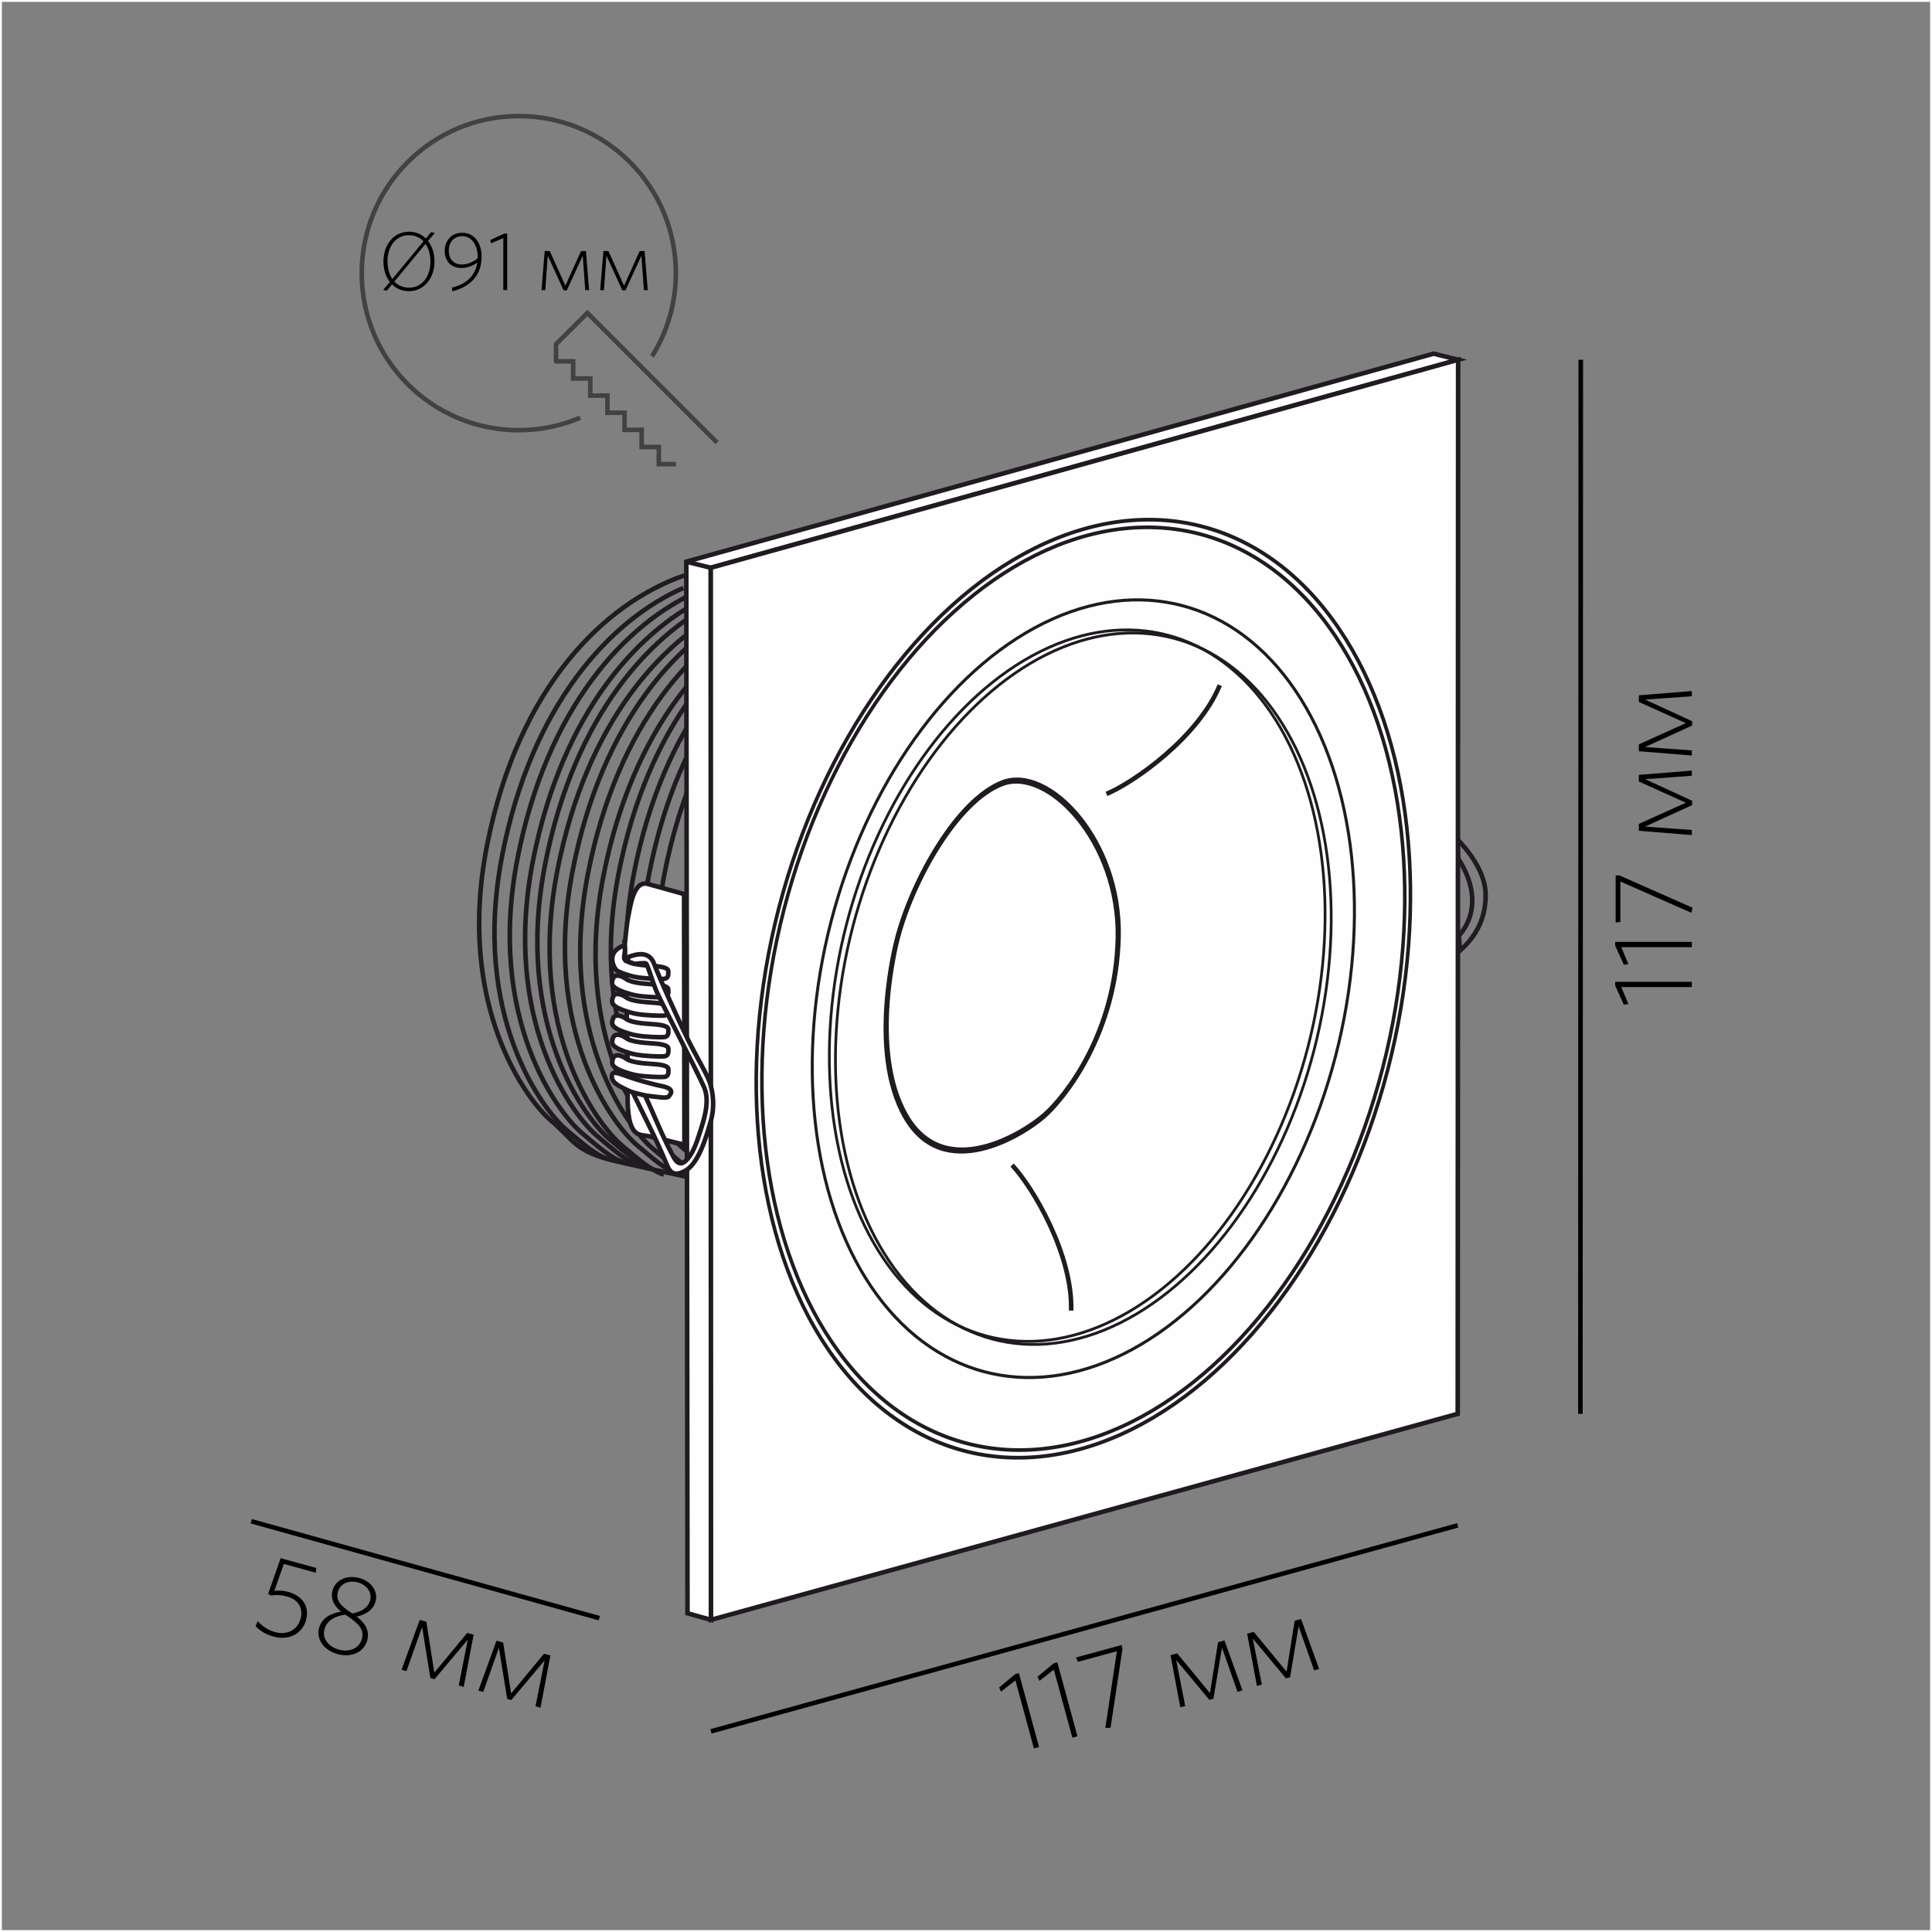 <?xml version="1.0" encoding="UTF-8"?>
<!DOCTYPE svg PUBLIC "-//W3C//DTD SVG 1.1//EN" "http://www.w3.org/Graphics/SVG/1.1/DTD/svg11.dtd">
<!-- Creator: CorelDRAW X6 -->
<svg xmlns="http://www.w3.org/2000/svg" xml:space="preserve" width="500px" height="500px" version="1.1" style="shape-rendering:geometricPrecision; text-rendering:geometricPrecision; image-rendering:optimizeQuality; fill-rule:evenodd; clip-rule:evenodd"
viewBox="0 0 500000 500000"
 xmlns:xlink="http://www.w3.org/1999/xlink">
 <rect x="0" y="0" width="500000" height="500000" fill="#808080" stroke="none"/>
 <defs>
  <style type="text/css">
   <![CDATA[
    .str0 {stroke:#FEFEFE;stroke-width:900.003}
    .str3 {stroke:#434242;stroke-width:1181.11}
    .str2 {stroke:black;stroke-width:1181.11}
    .str1 {stroke:#1F1B20;stroke-width:1181.11}
    .fil0 {fill:none}
    .fil1 {fill:#FEFEFE}
    .fil2 {fill:black;fill-rule:nonzero}
   ]]>
  </style>
 </defs>
 <g id="Слой_x0020_1">
  <rect class="fil0 str0" width="500001" height="500001"/>
  <rect class="fil0 str0" width="500001" height="500001"/>
  <path class="fil0 str1" d="M377119 217208c0,0 7218,6807 7358,14145 141,7338 -3522,11930 -6664,14687 0,0 -268,-3932 -268,-3932 0,0 7919,-7350 -157,-19919 0,0 -269,-4981 -269,-4981z"/>
  <path class="fil0 str1" d="M177082 148929c-20330,7051 -42946,28468 -51067,69997 -8122,41529 10522,65980 16611,71108 6087,5130 5930,8019 17361,10624 11431,2606 17619,3856 17619,3856"/>
  <path class="fil0 str1" d="M176860 152154c-19161,8422 -39313,30449 -46879,69144 -8121,41529 10522,65981 16610,71110 4031,3397 7518,6537 10935,7639"/>
  <path class="fil0 str1" d="M180824 152941c-19161,8421 -39313,30448 -46880,69144 -8120,41528 10524,65981 16611,71108 4031,3397 7517,6537 10935,7639"/>
  <path class="fil0 str1" d="M184788 153728c-19161,8421 -39313,30449 -46880,69144 -8121,41529 10524,65981 16611,71110 4031,3397 7517,6537 10935,7639"/>
  <path class="fil0 str1" d="M187958 154517c-19160,8421 -39312,30448 -46879,69144 -8121,41528 10522,65981 16611,71108 4031,3397 7517,6537 10935,7639"/>
  <path class="fil0 str1" d="M191130 156097c-19161,8421 -39313,30449 -46879,69144 -8121,41529 10522,65981 16610,71110 4031,3396 7518,6537 10936,7638"/>
  <path class="fil0 str1" d="M195093 156091c-19161,8422 -39313,30449 -46879,69144 -8121,41529 10522,65981 16610,71110 4031,3397 7518,6537 10935,7639"/>
  <path class="fil0 str1" d="M199057 156879c-19161,8421 -39313,30448 -46880,69144 -8120,41528 10524,65981 16611,71108 4031,3397 7517,6539 10935,7639"/>
  <path class="fil0 str1" d="M203020 157666c-19161,8422 -39313,30449 -46880,69144 -8121,41529 10524,65981 16611,71110 4031,3397 7517,6537 10935,7639"/>
  <path class="fil0 str1" d="M206982 156869c-19161,8421 -39313,30448 -46880,69144 -8121,41528 10524,65981 16611,71108 4031,3397 7517,6537 10935,7639"/>
  <path class="fil0 str1" d="M210944 156863c-19161,8422 -39313,30449 -46880,69144 -8121,41529 10522,65981 16611,71110 4031,3397 7517,6537 10935,7639"/>
  <path class="fil0 str1" d="M214906 156858c-19160,8421 -39312,30448 -46879,69144 -8121,41528 10522,65981 16611,71108 4031,3397 7517,6537 10935,7639"/>
  <path class="fil0 str1" d="M218868 156852c-19160,8421 -39312,30449 -46879,69144 -8121,41529 10522,65981 16610,71110 4032,3397 7518,6537 10936,7639"/>
  <polygon class="fil1 str1" points="177609,145361 371021,91527 377362,93104 183950,146938 184002,419211 177922,417517 "/>
  <polygon class="fil1 str1" points="183950,146938 377362,93104 377258,365901 184002,419211 "/>
  <line class="fil0 str1" x1="177609" y1="145361" x2="183950" y2= "146938" />
  <path class="fil1 str1" d="M161670 244631c0,0 491,-5568 1013,-7981 521,-2412 1351,-8913 5021,-7870 3671,1044 9334,2608 9334,2608l47 35097 41 29855c0,0 -6398,-1618 -9020,-2244 -2621,-625 -5870,848 -5676,-11210 194,-12057 -761,-38255 -761,-38255z"/>
  <path class="fil1 str1" d="M158501 277884c-393,886 -223,2092 1839,3209 2062,1117 4130,2157 7081,2480 2949,324 5177,780 5635,189 458,-591 1830,-1959 -1806,-2683 -1721,-344 -4359,-1051 -6547,-1720 -3045,-932 -5826,-2323 -6202,-1475z"/>
  <path class="fil1 str1" d="M158630 274019c391,-1443 2226,-920 3472,-5 1246,915 4260,1173 6227,1302 1967,129 4589,321 4655,1370 66,1049 2,1965 -1178,2033 -1179,67 -4915,-59 -7077,-449 -2163,-391 -4457,-1305 -5047,-1697 -591,-392 -1706,-914 -1052,-2554z"/>
  <path class="fil1 str1" d="M158623 268692c391,-1443 2226,-920 3472,-5 1246,914 4260,1172 6227,1302 1967,129 4589,321 4655,1370 66,1048 2,1965 -1178,2033 -1179,67 -4915,-59 -7077,-450 -2163,-390 -4457,-1304 -5048,-1696 -589,-393 -1704,-915 -1051,-2554z"/>
  <path class="fil1 str1" d="M158615 263711c391,-1443 2226,-920 3472,-5 1247,915 4261,1173 6227,1302 1967,129 4589,322 4655,1370 66,1049 2,1965 -1176,2033 -1180,67 -4916,-59 -7078,-449 -2163,-390 -4457,-1305 -5047,-1697 -591,-392 -1706,-914 -1052,-2554z"/>
  <path class="fil1 str1" d="M158608 258141c391,-1442 2226,-919 3472,-4 1246,914 4260,1172 6227,1302 1967,129 4589,321 4655,1370 66,1048 1,1965 -1178,2033 -1179,67 -4915,-59 -7077,-450 -2163,-390 -4457,-1304 -5048,-1696 -589,-393 -1704,-915 -1051,-2555z"/>
  <path class="fil1 str1" d="M158601 253387c392,-1443 2226,-920 3474,-5 1246,915 4260,1173 6227,1302 1965,129 4587,321 4655,1370 66,1048 1,1965 -1178,2033 -1180,67 -4916,-59 -7078,-450 -2163,-390 -4456,-1304 -5047,-1696 -591,-393 -1706,-915 -1052,-2554z"/>
  <path class="fil1 str1" d="M161670 244631c366,2066 -728,3457 332,3967 302,145 -275,-152 0,0 162,90 319,178 462,255 170,90 324,165 451,215 1469,563 3775,756 5380,861 1965,129 4589,321 4655,1370 66,1049 2,1965 -1178,2033 -1179,67 -4915,-59 -7077,-449 -2163,-391 -4457,-1305 -5047,-1697 -591,-392 -3283,-4780 2022,-6555z"/>
  <path class="fil1 str1" d="M162791 247606c2030,-723 5239,-1578 6489,1827 1250,3405 6442,14932 8741,19580 2298,4649 5056,9099 5780,11458 724,2359 1189,5896 210,9436 -979,3540 -3064,11080 -6600,13050 -3535,1971 -4260,-124 -5180,-2350 -2440,-5908 -5670,-12084 -8479,-17898l3176 803c2360,5003 4406,10352 7013,15226 524,981 1569,3371 3402,1798 1832,-1574 2950,-4788 3725,-7273 775,-2484 2829,-7941 1185,-11804 -1644,-3865 -11126,-22067 -12308,-24817 -1183,-2750 -2368,-7204 -2828,-7335 -459,-130 -2875,139 -2875,139l-2010 -719 559 -1120z"/>
  <line class="fil0 str1" x1="177305" y1="296340" x2="172086" y2= "295024" />
  <path class="fil0 str1" d="M232340 242604c3912,-14946 15416,-35667 27204,-40139 11789,-4472 30424,14900 29934,39800 -490,24900 -13835,41693 -19334,46417 -5497,4726 -25662,17334 -35646,48 -9983,-17285 -2159,-46127 -2159,-46127z"/>
  <path class="fil0 str1" d="M232171 242996c3912,-14946 15416,-35667 27204,-40139 11789,-4473 30424,14898 29933,39799 -490,24900 -13835,41693 -19332,46419 -5498,4724 -25663,17333 -35646,47 -9984,-17284 -2159,-46126 -2159,-46126z"/>
  <ellipse class="fil0 str1" transform="matrix(0.751 0.2 -0.202 0.782 280367 255876)" rx="103125" ry="150391"/>
  <ellipse class="fil0 str1" transform="matrix(0.633 0.169 -0.171 0.659 280367 255876)" rx="103125" ry="150391"/>
  <ellipse class="fil0 str1" transform="matrix(0.579 0.154 -0.156 0.603 278781 255086)" rx="103125" ry="150391"/>
  <ellipse class="fil0 str1" transform="matrix(0.579 0.154 -0.156 0.603 280367 255877)" rx="103125" ry="150391"/>
  <path class="fil0 str1" d="M286354 205462c7126,-2944 23847,-14747 29317,-28136"/>
  <path class="fil0 str1" d="M261922 301526c5303,5596 15752,23195 15284,37650"/>
  <ellipse class="fil0 str1" transform="matrix(0.764 0.203 -0.206 0.795 280367 255876)" rx="103125" ry="150391"/>
  <line class="fil0 str2" x1="184002" y1="448071" x2="377258" y2= "394761" />
  <line class="fil0 str2" x1="409002" y1="365901" x2="409106" y2= "93104" />
  <line class="fil0 str2" x1="155098" y1="418780" x2="65023" y2= "393695" />
  <polygon class="fil2" points="268900,452127 263693,432998 262737,433255 258574,436718 259072,437791 262785,434873 267576,452488 "/>
  <polygon id="1" class="fil2" points="278844,449346 273636,430217 272681,430473 268517,433936 269016,435010 272729,432091 277520,449706 "/>
  <polygon id="2" class="fil2" points="290502,426669 290251,425738 278461,428948 278954,430084 289053,427335 286057,447187 287408,447153 "/>
  <polygon id="3" class="fil2" points="321558,437479 316888,424547 315228,424999 313134,438174 304650,427882 302930,428347 305465,441862 306730,441515 304396,429610 312972,439908 314038,439618 316248,426416 320263,437830 "/>
  <polygon id="4" class="fil2" points="341388,431932 336718,419000 335057,419451 332963,432626 324479,422334 322760,422799 325294,436315 326559,435968 324225,424062 332801,434360 333868,434071 336078,420868 340092,432282 "/>
  <polygon class="fil2" points="437843,254089 418010,254089 418010,255080 420256,260010 421422,259806 419586,255459 437843,255459 "/>
  <polygon id="1" class="fil2" points="437843,243764 418010,243764 418010,244755 420256,249685 421422,249480 419586,245134 437843,245134 "/>
  <polygon id="2" class="fil2" points="419090,226555 418127,226555 418127,238776 419352,238601 419352,228131 437726,236238 438047,234926 "/>
  <polygon id="3" class="fil2" points="437843,199431 424135,200539 424135,202260 436297,207742 424135,213226 424135,215005 437843,216114 437843,214801 425739,213925 437931,208355 437931,207248 425769,201647 437843,200771 "/>
  <polygon id="4" class="fil2" points="437843,178840 424135,179947 424135,181668 436297,187151 424135,192635 424135,194414 437843,195523 437843,194209 425739,193334 437931,187764 437931,186656 425769,181055 437843,180180 "/>
  <path class="fil2" d="M79201 419297c957,-3488 -848,-6279 -4613,-7315 -1462,-402 -2590,-376 -3581,-286l2454 -6950 8262 2274 130 -1235 -9224 -2532 -3233 9241 707 406c1153,-138 2387,-222 4103,248 3064,840 4328,3066 3572,5819 -874,3176 -3839,4175 -6539,3433 -2049,-560 -3296,-1540 -4537,-2846l-568 1296c1087,1113 2562,2122 4727,2717 3594,992 7312,-529 8340,-4270z"/>
  <path id="1" class="fil2" d="M82586 421288c-785,2871 1107,5779 4847,6806 3429,943 6748,-472 7593,-3537 677,-2473 -436,-4474 -2715,-6191 2291,-519 4258,-1641 4877,-3891 697,-2530 -934,-5184 -4193,-6078 -3265,-898 -6195,533 -6917,3151 -638,2332 465,4148 2202,5532 -2981,513 -5032,1795 -5694,4208zm1404 296c585,-2137 2643,-3356 5401,-3719 3945,2597 4859,4116 4256,6312 -678,2473 -3340,3467 -5841,2779 -2901,-795 -4485,-2953 -3816,-5372zm3474 -9687c470,-1716 2430,-3115 5159,-2363 2443,672 3706,2679 3156,4675 -491,1802 -2196,2935 -4612,3360 -3519,-2264 -4258,-3647 -3703,-5672z"/>
  <polygon id="2" class="fil2" points="120009,436563 122569,423057 120907,422600 112401,432872 110338,419698 108623,419227 103926,432143 105189,432492 109241,421055 111382,434283 112451,434577 121067,424335 118717,436208 "/>
  <polygon id="3" class="fil2" points="139884,441946 142445,428440 140783,427983 132277,438255 130213,425081 128498,424610 123801,437527 125065,437875 129116,426438 131258,439667 132326,439961 140943,429718 138592,441592 "/>
  <path class="fil2" d="M112442 67636c0,-2108 -624,-3937 -1677,-5270l1763 -2086 -946 -194 -1377 1635c-1140,-1119 -2646,-1763 -4344,-1763 -3808,0 -6625,3204 -6625,7721 0,2130 602,3937 1656,5291l-1742 2066 946 193 1355 -1635c1141,1119 2646,1765 4367,1765 3808,0 6625,-3206 6625,-7722zm-1054 43c0,3979 -2237,6776 -5528,6776 -1548,0 -2839,-581 -3808,-1592l8066 -9743c817,1161 1270,2731 1270,4559zm-5571 -6817c1527,0 2839,580 3785,1591l-8066 9765c-796,-1183 -1247,-2732 -1247,-4582 0,-3979 2237,-6775 5528,-6775z"/>
  <path id="1" class="fil2" d="M116938 74433l172 967c4624,-1247 7528,-4129 7528,-8973 0,-3713 -2022,-6191 -4990,-6191 -2818,0 -4560,2069 -4560,4701 0,2741 1786,4420 4345,4420 1441,0 2753,-474 4087,-1398 -495,3291 -2688,5571 -6582,6475zm2603 -5980c-2194,0 -3398,-1488 -3398,-3560 0,-2179 1290,-3775 3506,-3775 2280,0 3979,2158 3979,5374l0 387c-1226,950 -2688,1573 -4087,1573z"/>
  <polygon id="2" class="fil2" points="131263,75078 131263,60453 130532,60453 126897,62108 127048,62968 130252,61614 130252,75078 "/>
  <polygon id="3" class="fil2" points="152451,75078 151634,64969 150364,64969 146321,73938 142277,64969 140965,64969 140148,75078 141116,75078 141761,66151 145869,75143 146686,75143 150817,66174 151462,75078 "/>
  <polygon id="4" class="fil2" points="167637,75078 166819,64969 165550,64969 161507,73938 157463,64969 156150,64969 155333,75078 156302,75078 156947,66151 161054,75143 161872,75143 166002,66174 166647,75078 "/>
  <path class="fil0 str3" d="M174935 120111l-4440 6 0 0 7 -4440 -4440 7 7 -4439 -4440 6 0 0 7 -4440 -4440 7 0 -1 6 -4439 -4439 6 -1 0 7 -4440 -4440 7 0 -1 6 -4439 -4439 7 -1 -1 7 -4439 8114 -8086 33565 33565m-35437 -6454c-5023,2132 -10424,3232 -15882,3232 -22449,0 -40649,-18200 -40649,-40650 0,-22449 18200,-40649 40649,-40649 22449,0 40649,18200 40649,40649 0,7617 -2140,15082 -6176,21541"/>
 </g>
</svg>
